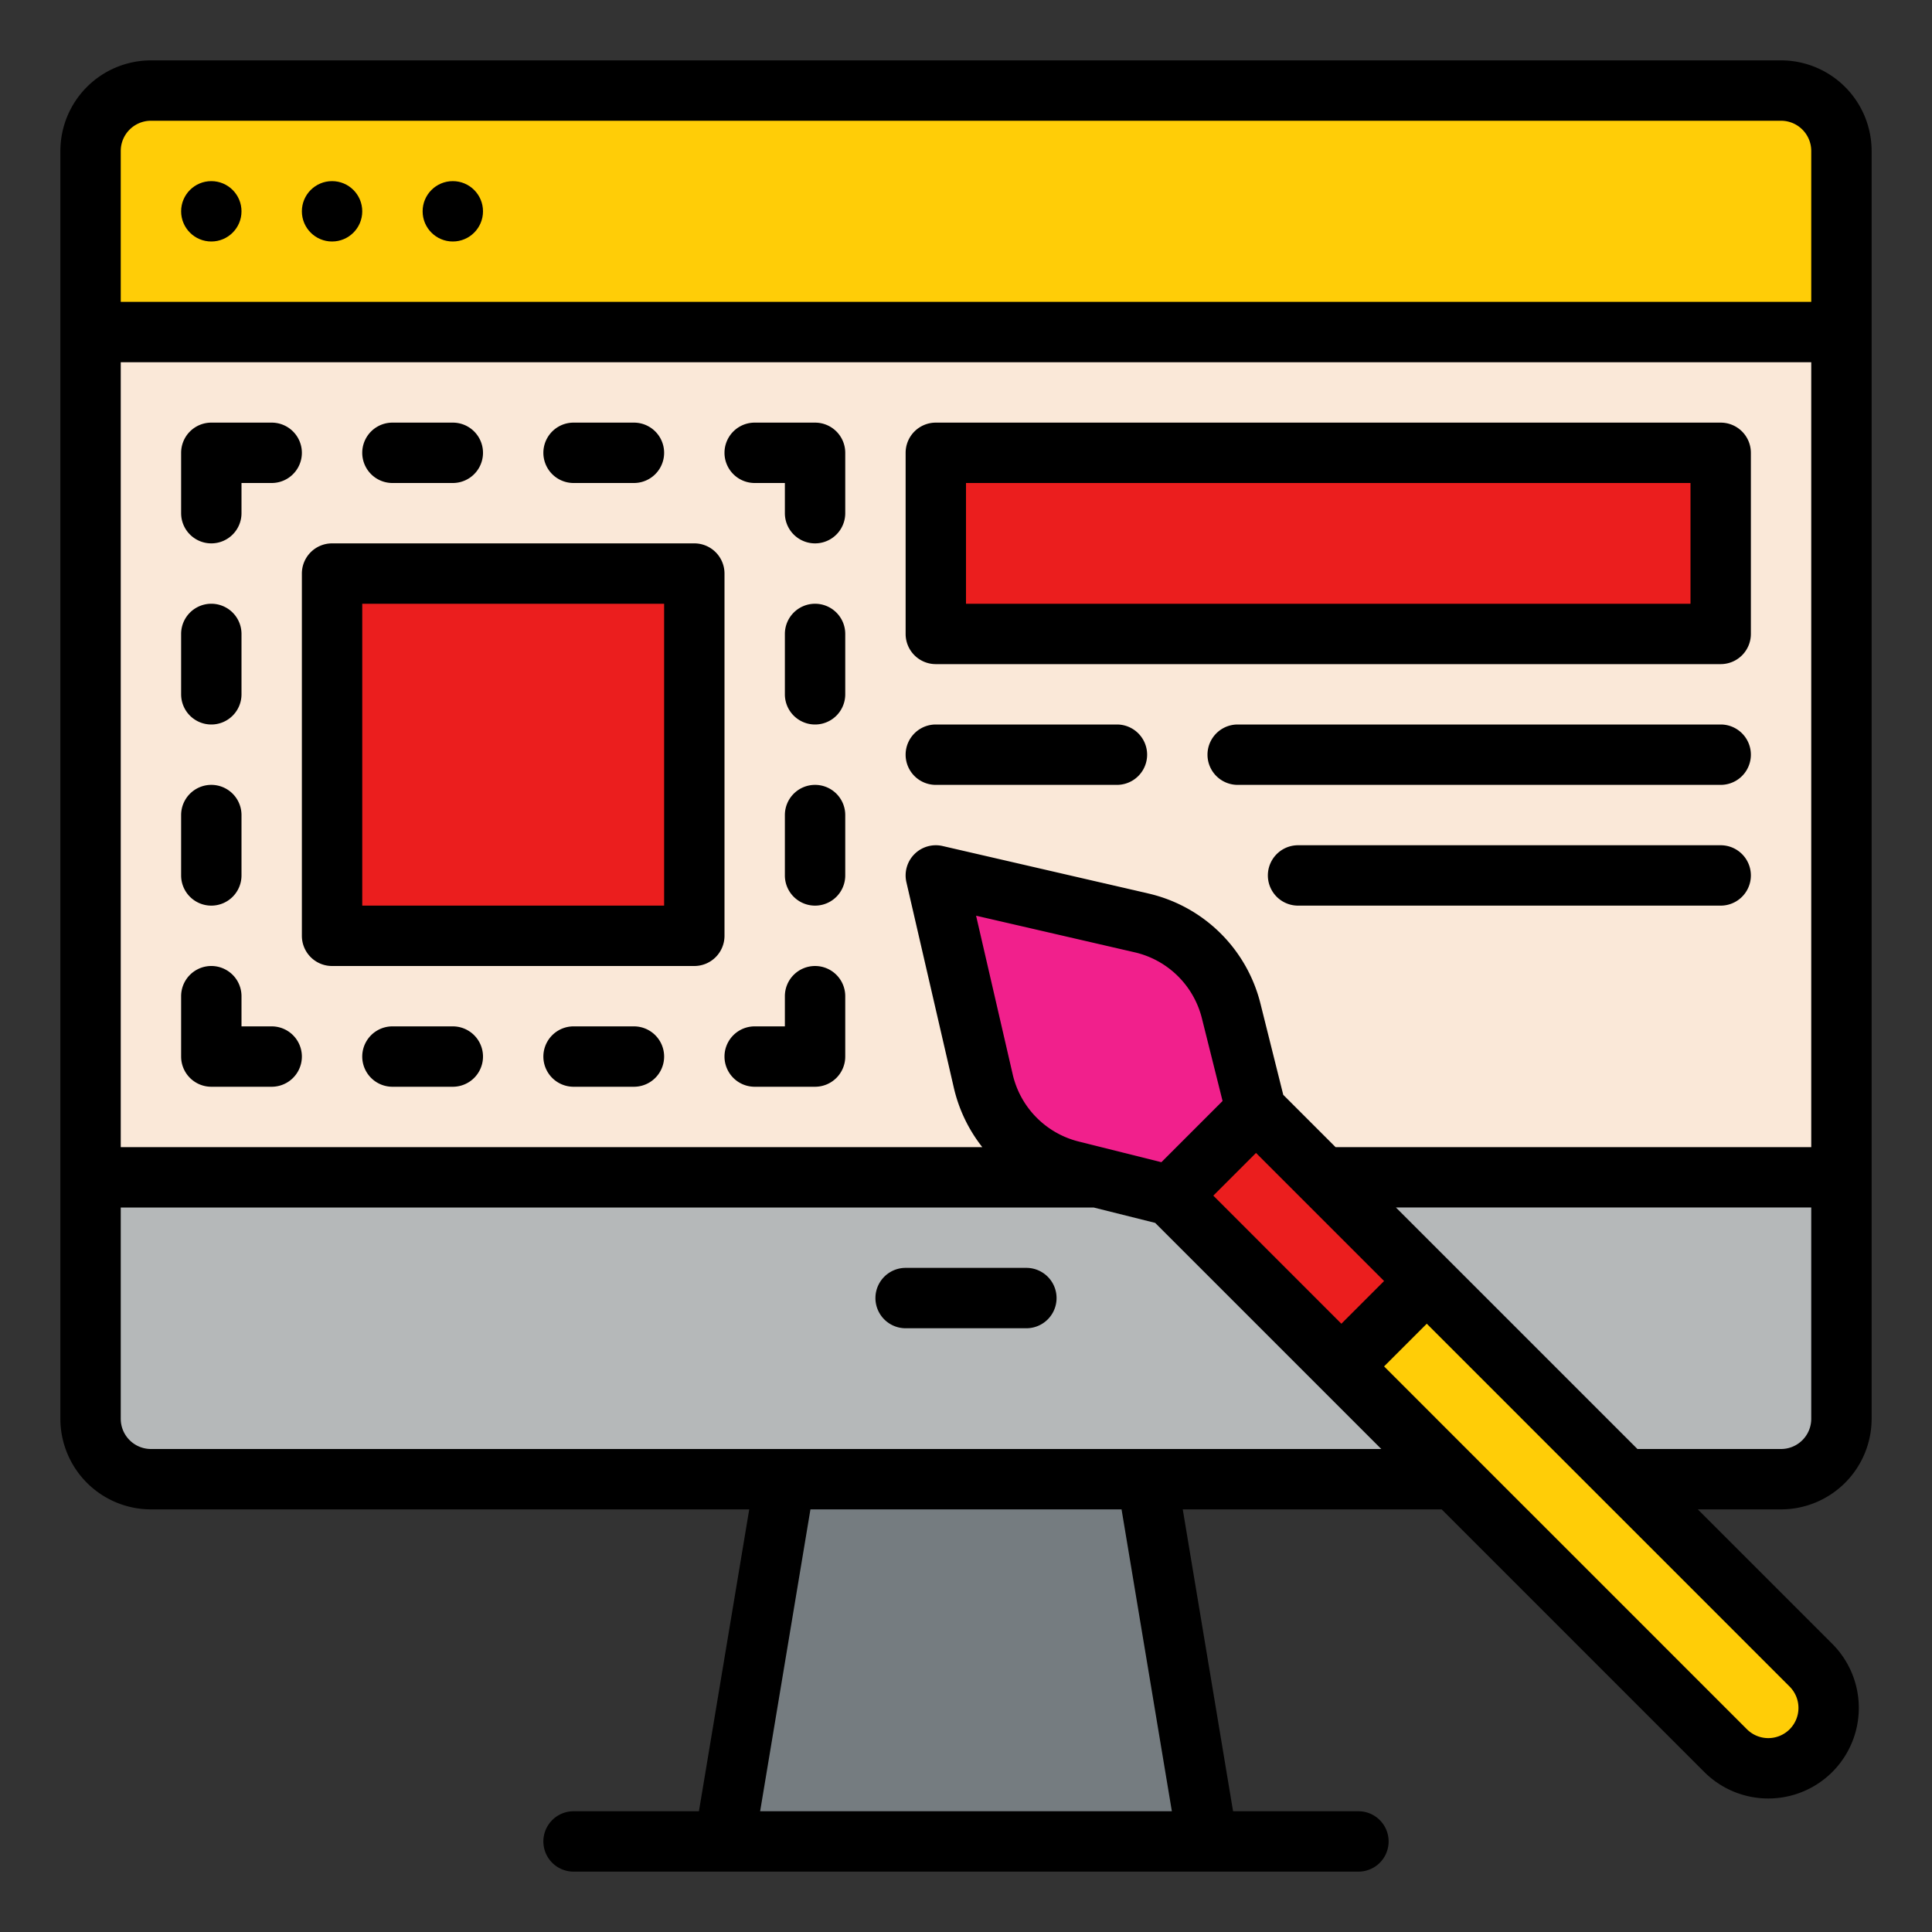 <?xml version="1.0"?>
<svg xmlns="http://www.w3.org/2000/svg" xmlns:xlink="http://www.w3.org/1999/xlink" xmlns:svgjs="http://svgjs.com/svgjs" version="1.1" width="512" height="512" x="0" y="0" viewBox="0 0 512 512" style="enable-background:new 0 0 512 512" xml:space="preserve" class=""><rect x="0" y="0" width="512" height="512" fill="#333333" stroke="none"/><g><path xmlns="http://www.w3.org/2000/svg" d="m320 488h-128l16-96v-32h96v32z" fill="#757c80" data-original="#757c80" style=""/><rect xmlns="http://www.w3.org/2000/svg" fill="#b5b8b9" height="368" rx="16" width="464" x="24" y="24" data-original="#b5b8b9" style="" class=""/><path xmlns="http://www.w3.org/2000/svg" d="m40 24h432a16 16 0 0 1 16 16v48a0 0 0 0 1 0 0h-464a0 0 0 0 1 0 0v-48a16 16 0 0 1 16-16z" fill="#ffcd07" data-original="#2b70a8" style="" class=""/><path xmlns="http://www.w3.org/2000/svg" d="m24 88h464v224h-464z" fill="#fae8d8" data-original="#fae8d8" style=""/><path xmlns="http://www.w3.org/2000/svg" d="m88 152h96v96h-96z" fill="#eb1e1e" data-original="#fcb442" style="" class=""/><path xmlns="http://www.w3.org/2000/svg" d="m391.964 290.192h32a0 0 0 0 1 0 0v187.549a16 16 0 0 1 -16 16 16 16 0 0 1 -16-16v-187.549a0 0 0 0 1 0 0z" fill="#ffcd07" transform="matrix(.707 -.707 .707 .707 -157.672 403.278)" data-original="#2b70a8" style="" class=""/><path xmlns="http://www.w3.org/2000/svg" d="m317.396 270.167h32v94.461h-32z" fill="#eb1e1e" transform="matrix(.707 -.707 .707 .707 -126.784 328.71)" data-original="#fcb442" style="" class=""/><path xmlns="http://www.w3.org/2000/svg" d="m248 120h208v48h-208z" fill="#eb1e1e" data-original="#fcb442" style="" class=""/><path xmlns="http://www.w3.org/2000/svg" d="m248 232 12.564 54.443a32 32 0 0 0 23.419 23.849l26.242 6.561 22.628-22.628-6.561-26.242a32 32 0 0 0 -23.849-23.419z" fill="#f1208c" data-original="#976048" style="" class=""/><path xmlns="http://www.w3.org/2000/svg" d="m496 376v-336a24.028 24.028 0 0 0 -24-24h-432a24.028 24.028 0 0 0 -24 24v336a24.028 24.028 0 0 0 24 24h158.556l-13.333 80h-33.223a8 8 0 0 0 0 16h208a8 8 0 0 0 0-16h-33.223l-13.333-80h68.613l69.589 69.589a24 24 0 0 0 33.941 0 24.028 24.028 0 0 0 0-33.941l-35.648-35.648h22.061a24.028 24.028 0 0 0 24-24zm-174.459-59.144 11.313-11.314 33.94 33.94-11.314 11.318zm-13.765-8.862-21.852-5.463a23.893 23.893 0 0 1 -17.565-17.886l-9.686-41.972 41.972 9.686a23.893 23.893 0 0 1 17.886 17.565l5.463 21.852zm32.3-17.855-6.024-24.1a39.825 39.825 0 0 0 -29.812-29.274l-54.44-12.56a8 8 0 0 0 -9.594 9.594l12.564 54.443a40 40 0 0 0 7.545 15.758h-228.315v-208h448v208h-126.061zm-300.076-258.139h432a8.009 8.009 0 0 1 8 8v40h-448v-40a8.009 8.009 0 0 1 8-8zm270.556 448h-109.112l13.333-80h82.446zm-270.556-96a8.009 8.009 0 0 1 -8-8v-56h257.828l16.306 4.076 59.923 59.924zm434.273 74.275a8 8 0 0 1 -11.314 0l-96.165-96.165 11.314-11.31 96.165 96.165a8.01 8.01 0 0 1 0 11.31zm-104.334-138.275h110.061v56a8.009 8.009 0 0 1 -8 8h-38.061z" fill="#000000" data-original="#000000" style="" class=""/><path xmlns="http://www.w3.org/2000/svg" d="m272 336h-32a8 8 0 0 0 0 16h32a8 8 0 0 0 0-16z" fill="#000000" data-original="#000000" style="" class=""/><circle xmlns="http://www.w3.org/2000/svg" cx="56" cy="56" r="8" fill="#000000" data-original="#000000" style="" class=""/><circle xmlns="http://www.w3.org/2000/svg" cx="88" cy="56" r="8" fill="#000000" data-original="#000000" style="" class=""/><circle xmlns="http://www.w3.org/2000/svg" cx="120" cy="56" r="8" fill="#000000" data-original="#000000" style="" class=""/><path xmlns="http://www.w3.org/2000/svg" d="m104 128h16a8 8 0 0 0 0-16h-16a8 8 0 0 0 0 16z" fill="#000000" data-original="#000000" style="" class=""/><path xmlns="http://www.w3.org/2000/svg" d="m152 128h16a8 8 0 0 0 0-16h-16a8 8 0 0 0 0 16z" fill="#000000" data-original="#000000" style="" class=""/><path xmlns="http://www.w3.org/2000/svg" d="m72 272h-8v-8a8 8 0 0 0 -16 0v16a8 8 0 0 0 8 8h16a8 8 0 0 0 0-16z" fill="#000000" data-original="#000000" style="" class=""/><path xmlns="http://www.w3.org/2000/svg" d="m120 272h-16a8 8 0 0 0 0 16h16a8 8 0 0 0 0-16z" fill="#000000" data-original="#000000" style="" class=""/><path xmlns="http://www.w3.org/2000/svg" d="m168 272h-16a8 8 0 0 0 0 16h16a8 8 0 0 0 0-16z" fill="#000000" data-original="#000000" style="" class=""/><path xmlns="http://www.w3.org/2000/svg" d="m216 112h-16a8 8 0 0 0 0 16h8v8a8 8 0 0 0 16 0v-16a8 8 0 0 0 -8-8z" fill="#000000" data-original="#000000" style="" class=""/><path xmlns="http://www.w3.org/2000/svg" d="m216 160a8 8 0 0 0 -8 8v16a8 8 0 0 0 16 0v-16a8 8 0 0 0 -8-8z" fill="#000000" data-original="#000000" style="" class=""/><path xmlns="http://www.w3.org/2000/svg" d="m216 208a8 8 0 0 0 -8 8v16a8 8 0 0 0 16 0v-16a8 8 0 0 0 -8-8z" fill="#000000" data-original="#000000" style="" class=""/><path xmlns="http://www.w3.org/2000/svg" d="m216 256a8 8 0 0 0 -8 8v8h-8a8 8 0 0 0 0 16h16a8 8 0 0 0 8-8v-16a8 8 0 0 0 -8-8z" fill="#000000" data-original="#000000" style="" class=""/><path xmlns="http://www.w3.org/2000/svg" d="m56 144a8 8 0 0 0 8-8v-8h8a8 8 0 0 0 0-16h-16a8 8 0 0 0 -8 8v16a8 8 0 0 0 8 8z" fill="#000000" data-original="#000000" style="" class=""/><path xmlns="http://www.w3.org/2000/svg" d="m56 192a8 8 0 0 0 8-8v-16a8 8 0 0 0 -16 0v16a8 8 0 0 0 8 8z" fill="#000000" data-original="#000000" style="" class=""/><path xmlns="http://www.w3.org/2000/svg" d="m56 240a8 8 0 0 0 8-8v-16a8 8 0 0 0 -16 0v16a8 8 0 0 0 8 8z" fill="#000000" data-original="#000000" style="" class=""/><path xmlns="http://www.w3.org/2000/svg" d="m296 192h-48a8 8 0 0 0 0 16h48a8 8 0 0 0 0-16z" fill="#000000" data-original="#000000" style="" class=""/><path xmlns="http://www.w3.org/2000/svg" d="m456 192h-128a8 8 0 0 0 0 16h128a8 8 0 0 0 0-16z" fill="#000000" data-original="#000000" style="" class=""/><path xmlns="http://www.w3.org/2000/svg" d="m456 224h-112a8 8 0 0 0 0 16h112a8 8 0 0 0 0-16z" fill="#000000" data-original="#000000" style="" class=""/><path xmlns="http://www.w3.org/2000/svg" d="m456 112h-208a8 8 0 0 0 -8 8v48a8 8 0 0 0 8 8h208a8 8 0 0 0 8-8v-48a8 8 0 0 0 -8-8zm-8 48h-192v-32h192z" fill="#000000" data-original="#000000" style="" class=""/><path xmlns="http://www.w3.org/2000/svg" d="m192 152a8 8 0 0 0 -8-8h-96a8 8 0 0 0 -8 8v96a8 8 0 0 0 8 8h96a8 8 0 0 0 8-8zm-16 88h-80v-80h80z" fill="#000000" data-original="#000000" style="" class=""/></g></svg>
